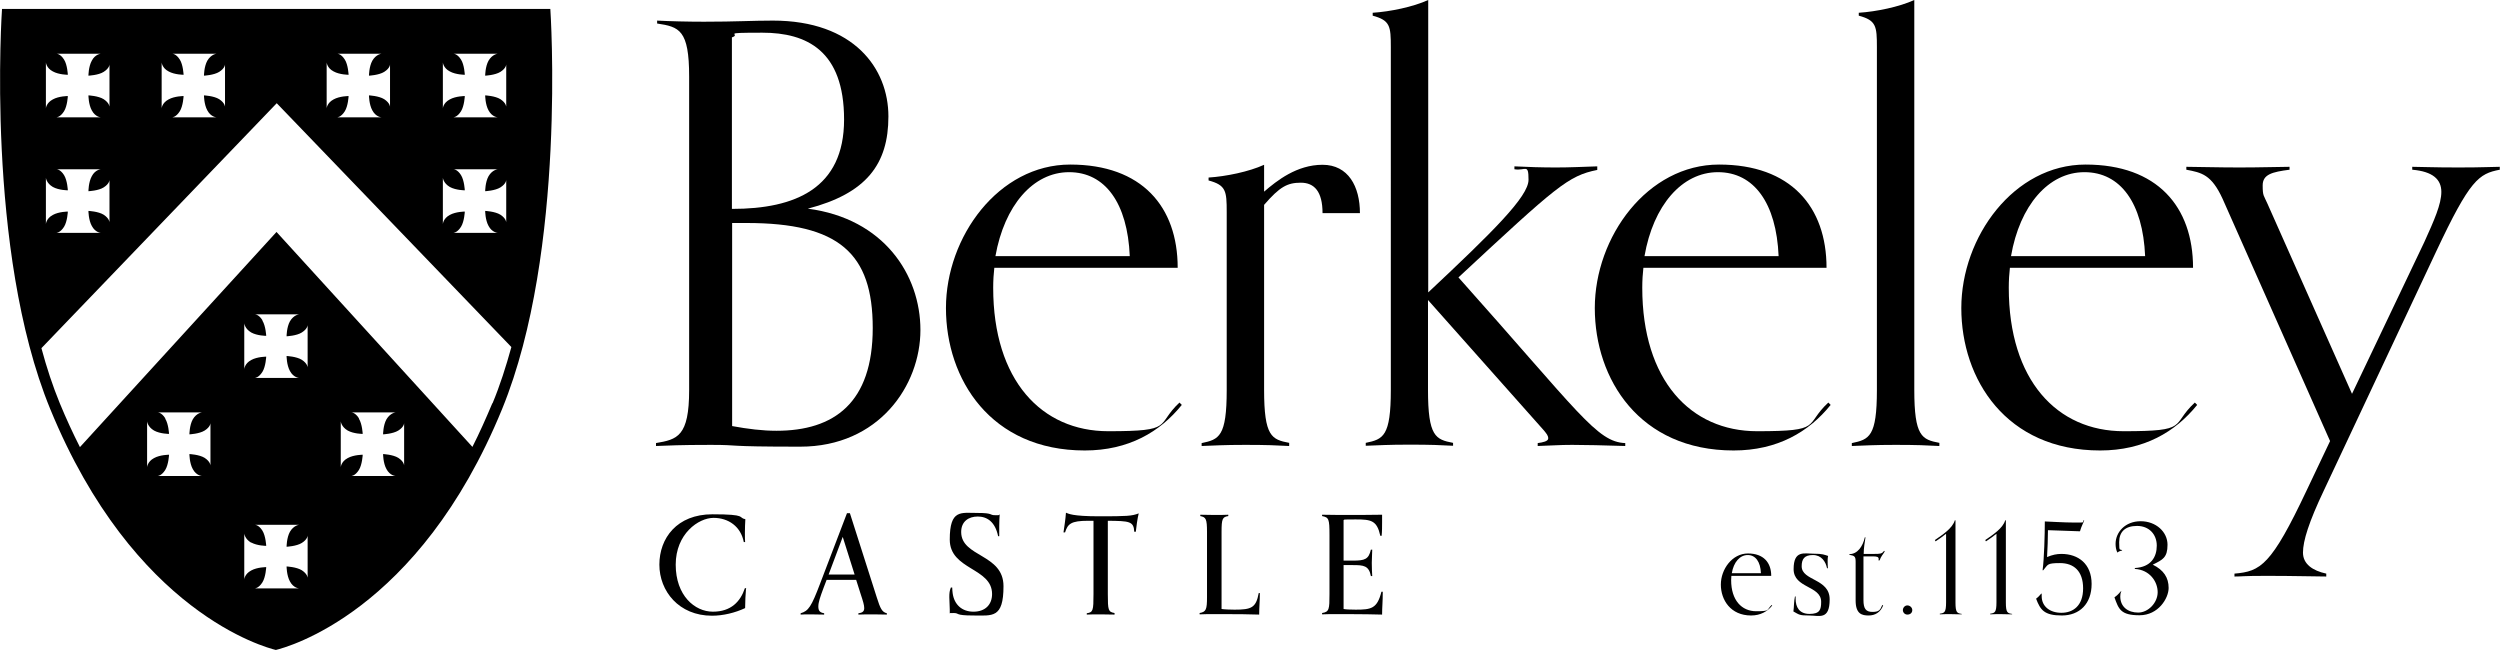 <?xml version="1.0" encoding="UTF-8"?> <svg xmlns="http://www.w3.org/2000/svg" version="1.1" viewBox="0 0 1116.6 290.3"><g><g id="Layer_1"><g id="Layer_1-2" data-name="Layer_1"><g><path d="M292.9,197.9c9.6-1.6,14.9-2.9,14.9-23.7V34.2c0-20.9-4.4-22.2-14.3-23.7v-1.3c5.7.3,13.8.5,20.9.5,14.3,0,21.4-.5,30.8-.5,36.2,0,51.6,21.4,51.6,42.8s-9.9,34.4-36,41.2c33.9,4.4,50.3,29.5,50.3,54.2s-18.5,52.1-53.7,52.1-25.8-.8-39.9-.8-18.8.3-24.5.5v-1.3h0ZM327,93.3c28.1,0,50-9.1,50-39.9s-16.7-38.8-36.5-38.8-8.9.5-13.6,2.1v76.6h0ZM327,99.6v90.7c7,1.3,13.6,2.1,19.8,2.1,25.8,0,43-12.5,43-45.9s-15.1-46.9-56.3-46.9h-6.5,0Z"></path><path d="M527.8,180.9c-9.7,12-23.7,20.3-43.3,20.3-42,0-62-31.8-62-63.6s23.5-64.1,55.5-64.1,48,18.8,48,46.1h-81.9c-.3,2.6-.5,5.7-.5,8.9,0,41.4,21.6,64.1,51.4,64.1s20.9-2.6,31.8-12.8l1,1h0ZM504.6,114.4c-1-23.7-11-37.5-27.1-37.5s-28.9,14.9-32.9,37.5h60Z"></path><path d="M575.7,199.2c-5.7-.3-9.9-.5-19.5-.5s-13.8.3-19.5.5v-1.3c7.8-1.6,11.2-2.9,11.2-23.7v-79.5c0-9.4-.3-12-8.1-14.1v-1.3c7.8-.5,18-2.6,24.8-5.7v12c5.7-4.9,14.6-12,26.1-12s16.7,9.7,16.7,21.6h-16.7c0-9.7-3.7-13.6-9.7-13.6s-9.4,1.8-16.4,9.9v82.6c0,20.9,3.4,22.2,11.2,23.7v1.3h0Z"></path><path d="M725.9,199.2c-10.2-.3-17.7-.5-23.7-.5s-8.3.3-15.4.5v-1.3c2.3-.3,4.7-.8,4.7-2.1s-.8-2.1-1.8-3.4l-51.9-58.4v40.1c0,20.9,3.4,22.2,11.2,23.7v1.3c-5.7-.3-9.9-.5-19.5-.5s-13.8.3-19.5.5v-1.3c7.8-1.6,11.2-2.9,11.2-23.7V21.1c0-9.4-.3-12-8.1-14.1v-1.3c7.8-.5,18-2.6,24.8-5.7v130.6c28.9-27.1,44.8-42.8,44.8-50.3s-1.3-3.9-6.3-4.7v-1.3c6,.3,12.2.5,18.5.5s12.2-.3,18.5-.5v1.6c-13,2.6-18.2,7.3-62,48,54,60.5,61.8,73.5,74.5,74v1.3h0Z"></path><path d="M817.6,180.9c-9.7,12-23.7,20.3-43.3,20.3-42,0-62-31.8-62-63.6s23.5-64.1,55.5-64.1,48,18.8,48,46.1h-81.8c-.3,2.6-.5,5.7-.5,8.9,0,41.4,21.6,64.1,51.3,64.1s20.8-2.6,31.8-12.8l1,1h0ZM794.4,114.4c-1-23.7-11-37.5-27.1-37.5s-28.9,14.9-32.8,37.5h60,0Z"></path><path d="M866.1,199.2c-5.7-.3-9.9-.5-19.5-.5s-13.8.3-19.5.5v-1.3c7.8-1.6,11.2-2.9,11.2-23.7V21.1c0-9.4-.3-12-8.1-14.1v-1.3c7.8-.5,18-2.6,24.8-5.7v174.1c0,20.9,3.4,22.2,11.2,23.7v1.3h0Z"></path><path d="M981.3,180.9c-9.7,12-23.7,20.3-43.3,20.3-42,0-62-31.8-62-63.6s23.5-64.1,55.5-64.1,48,18.8,48,46.1h-81.8c-.3,2.6-.5,5.7-.5,8.9,0,41.4,21.6,64.1,51.3,64.1s20.8-2.6,31.8-12.8l1,1h0ZM958.1,114.4c-1-23.7-11-37.5-27.1-37.5s-28.9,14.9-32.8,37.5h60,0Z"></path><path d="M1039.2,257.5c-3.7,0-15.1-.3-26.6-.3s-11,.3-14.6.3v-1.3c11.7-1,16.4-3.6,32.3-37.3l10.4-21.9-48-108.2c-5-10.9-9.4-11.7-16.2-13v-1.3c3.7,0,14.3.3,23.7.3s18.8-.3,22.4-.3v1.3c-7.8,1-12,2.1-12,7s.5,4.4,2.1,8.1l37.8,85,32.3-67.8c4.4-9.7,7.6-16.9,7.6-22.4s-3.7-9.1-13-9.9v-1.3c3.7,0,9.1.3,20.6.3s14.9-.3,18.5-.3v1.3c-9.4,1.8-13.3,4.4-28.4,36.5l-50.1,106.6c-6.8,14.3-9.4,22.7-9.4,27.9s4.4,8.1,10.4,9.4v1.3h0Z"></path></g><g><path d="M333.2,262.9c-.2,2.3-.4,5.8-.4,8.7-4.5,2.1-9.8,3.4-14.8,3.4-14.8,0-23.5-11-23.5-22.8s7.8-22.5,23.7-22.5,11.2,1.5,14.7,2.2c-.1,1.7-.2,4.1-.2,6s0,3.2.1,4.2h-.6c-1.3-6.9-6.8-10.8-13.5-10.8s-16.9,7.1-16.9,20.9,8.5,21,16.6,21,12.3-4.5,14.3-10.5h.6q0,.1,0,.1Z"></path><path d="M396.2,274.5c-1.3,0-3.9-.1-6-.1s-5.4,0-6.8.1v-.6c2-.2,2.6-1,2.6-2.3s-.5-3-1.6-6.3l-2-6.3c-2.3,0-4.6,0-6.9,0s-4.4,0-6.3,0l-1.3,3.4c-1.6,4.3-2.4,6.6-2.4,8.5s.7,2.7,2.6,3v.6c-1.3,0-3.7-.1-6-.1s-3.2,0-4.5.1v-.6c3.5-1,4.8-3,8.6-13l12.1-31.7h1.3l12,37.6c1.6,5.1,2.4,6.6,4.5,7.1v.6h0ZM381.7,256.6l-5.3-16.8-6.3,16.8c1.6,0,3.1,0,5.4,0s3.9,0,6.2,0Z"></path><path d="M445.8,239.5c-1.3-6.4-4.9-8.8-9.1-8.8s-7.4,2.3-7.4,6.9c0,11.3,18.9,9.7,18.9,24.2s-5,13.1-13.5,13.1-6-1.1-8.8-1.1-1.1,0-1.7.2c0,0,0-.9,0-1.8,0-1.8-.2-3.7-.2-5.5s.1-2.8.7-4.3h.6c0,.9.1,1.8.2,2.6.7,5,4.1,8.2,9.3,8.2s8.3-3.1,8.3-7.9c0-11.8-18.9-10.7-18.9-24.3s5-11.9,12.3-11.9,5.3,1,7.9,1,1.5,0,2.1-.4c-.1,1.5-.2,3.4-.2,5.3s0,2.7,0,4.5h-.7,0Z"></path><path d="M497.8,274.5c-1.3,0-4-.1-6.2-.1s-4.9,0-6.2.1v-.6c2.8-.4,3-1.2,3-8.5v-32.8h-2.4c-7.7,0-9.1,1.4-10.3,5.2h-.7c.4-2.9.9-5.8,1.1-8.8,1.1.4,2.7,1.6,14.9,1.6s14.5-.1,17.6-1.3c-.5,1.8-1.2,6.8-1.3,8.2h-.7c-.2-4.7-2.2-4.8-11.8-4.9v32.7c0,7.3.2,8,3,8.5v.6h0Z"></path><path d="M562.7,264.9c0,3.6-.3,6.3-.3,9.6-5.1-.2-10.4-.2-16.9-.2s-8.4,0-9.7.1v-.6c2.9-.5,3.3-1.6,3.3-7.1v-29.1c0-5.9-.5-6.6-3-7.1v-.6c1.3,0,4,.1,6.2.1s4.9,0,6.3-.1v.6c-2.6.4-3,1.2-3,7.1v34.4c1.3.2,3.9.3,5.8.3,7.5,0,9.6-.8,10.8-7.4h.6Z"></path><path d="M617.6,264.3c0,4.6-.3,6.8-.3,10.2-4.5-.1-8.4-.2-14.2-.2h-5.9c-2.6,0-5.6,0-6.7.1v-.6c3.2-.5,3.3-1.7,3.3-8.4v-26.4c0-7.3-.3-7.9-3.3-8.5v-.6c1.3,0,4.2.1,7.4.1,8.4,0,15.7,0,19.4-.1,0,0,0,1.2,0,3.2s0,4.3-.2,6.2h-.6c-1.5-6.8-4-7.3-10.9-7.3s-4.8.1-5.5.3v18.1h4.2c5.3,0,7-.6,8-4.9h.6c0,1.8-.2,3.5-.2,5.9s.1,4.1.2,5.9h-.6c-.9-4.7-3.3-4.9-8-4.9h-4.2v19.6c1,.2,2.7.3,5.4.3,6.9,0,9.6-.4,11.5-8h.6Z"></path><path d="M791.5,270.5c-2.1,2.6-5.2,4.4-9.4,4.4-9.1,0-13.5-6.9-13.5-13.8s5.1-13.9,12.1-13.9,10.4,4.1,10.4,10h-17.8c0,.6-.1,1.2-.1,1.9,0,9,4.7,13.9,11.2,13.9s4.5-.6,6.9-2.8l.2.2h0ZM786.5,256c-.2-5.1-2.4-8.1-5.9-8.1s-6.3,3.2-7.1,8.1h13Z"></path><path d="M816,253.7c-.6-2.9-2.5-5.8-6.3-5.8s-5,1.8-5,5c0,6.6,12.5,5.4,12.5,14.8s-4.7,7.2-9.1,7.2-4.4-.3-7.1-1.8c.3-1.9.2-4.5.7-6.7h.3c0,.3,0,.7,0,1.1,0,3.6,1.6,6.7,6.2,6.7s5.2-1.9,5.2-5.4c0-7.3-12.3-6-12.3-14.6s4.8-6.9,8.9-6.9,4.9.5,6.5,1c-.1.6-.2,1-.2,1.8,0,1.1,0,1.9.1,3.7h-.3Z"></path><path d="M841.1,270.4c-1.2,3.1-3.6,4.5-6.5,4.5s-5.8-.6-5.8-6.7v-17.3c0-2.4-.5-2.7-2.8-3.1v-.3c3.6,0,6-3.4,6.9-7.5h.3c-.3,1.9-.8,4.9-.8,7.4h4.6c2.7,0,3.6,0,4.5-1.4l.3.3c-.8,1.4-1.7,2.2-2.3,4h-.5c0-.2.1-.4.1-.6,0-1-.8-1.2-2.7-1.2h-4.1v19.5c0,3.9,1.1,5.3,4,5.3s3.5-.8,4.4-3.1l.3.2h0Z"></path><path d="M851.9,274.5c-1.1,0-2-.9-2-2s.9-2.1,2-2.1,2.2.9,2.2,2.1-.9,2-2.2,2Z"></path><path d="M876.2,274.4c-1.2,0-3-.1-4.9-.1s-3.7,0-4.9.1v-.3c2.1-.3,2.8-.6,2.8-5.1v-30.6c-1.2,1-2.9,2.2-4.7,3.4l-.3-.6c3.5-2.4,7.9-5.3,8.9-8.8h.3v36.7c0,4.5.7,4.8,2.8,5.1v.3h0Z"></path><path d="M898.7,274.4c-1.2,0-3-.1-4.9-.1s-3.7,0-4.9.1v-.3c2.1-.3,2.8-.6,2.8-5.1v-30.6c-1.2,1-2.9,2.2-4.7,3.4l-.3-.6c3.5-2.4,7.9-5.3,8.9-8.8h.3v36.7c0,4.5.7,4.8,2.8,5.1v.3h0Z"></path><path d="M911.9,265.3c0,.3,0,.7,0,1,0,4.5,3.6,7.4,8.8,7.4s9.7-3.1,9.7-10.9-4.2-11.3-10.3-11.3-5.3.7-7.5,3.2h-.3c.7-5,1-16.1,1-21.8.8,0,8.7.5,13.5.5s3.2,0,3.8-1h.3c-.3,1-1.3,2.7-1.9,4.9l-14.3-.5c0,4-.2,8-.4,12,2.4-1,4.3-1.4,6.4-1.4,7.6,0,13.5,4.5,13.5,13.4s-5.4,14.1-13.3,14.1-9.6-2.5-11.5-7.5c1.5-1.1,1.8-1.9,2.4-2.3l.2.2h0Z"></path><path d="M947.4,264.1c-.3.8-.4,1.5-.4,2.3,0,4.7,3.5,7.2,8,7.2s8.7-4.4,8.7-9.1-3.5-10-10.2-10.4v-.4c7.2-.4,9.8-4.9,9.8-10s-3.5-8.8-8.8-8.8-8,2.6-8,7.3.4,2.6,1.4,3.7c-1.1.2-1.4.3-2.2.9-.6-1.2-.8-2.6-.8-3.9,0-5.2,4.3-10.1,11.2-10.1s12,4.8,12,10.5-2.1,6.7-6.6,8.9c4.9,2.4,7.1,5.8,7.1,10.4s-4.6,12.2-13,12.2-9.3-2.7-11.2-8c1.9-1.3,2.4-2.4,3.1-2.9v.2c.1,0,.1,0,.1,0Z"></path></g></g><g id="Layer_2"><path d="M245.8,4H.9s-7.5,107.9,21.5,178.6c37.4,91.2,96.4,106.6,100.8,107.7h0c4.4-1.1,63.7-16.4,101.1-107.7C253.2,111.9,245.8,4,245.8,4ZM197.8,27.9s.2,2.5,3.1,4c2.7,1.5,6.7,1.5,6.7,1.5,0,0-.2-4.5-1.7-6.8-1.7-2.7-3.4-2.6-3.4-2.6h19.8s-2.4.2-4.1,3.1c-1.5,2.7-1.5,6.7-1.5,6.7,0,0,4.4-.2,6.8-1.7,2.7-1.7,2.6-3.4,2.6-3.4v19s0-1.7-2.6-3.4c-2.4-1.5-6.8-1.7-6.8-1.7,0,0,0,4,1.5,6.7,1.6,3,4.1,3.1,4.1,3.1h-19.8s1.7,0,3.4-2.7c1.5-2.4,1.7-6.8,1.7-6.8,0,0-4,0-6.7,1.5-3,1.6-3.1,4-3.1,4v-20.5h0ZM197.8,79.4s.2,2.4,3.1,4.1c2.7,1.5,6.7,1.5,6.7,1.5,0,0-.2-4.4-1.7-6.8-1.7-2.7-3.4-2.6-3.4-2.6h19.8s-2.4.2-4.1,3.1c-1.5,2.7-1.5,6.7-1.5,6.7,0,0,4.4-.2,6.8-1.7,2.7-1.7,2.6-3.4,2.6-3.4v19s0-1.7-2.6-3.4c-2.4-1.5-6.8-1.7-6.8-1.7,0,0,0,4,1.5,6.7,1.6,3,4.1,3.1,4.1,3.1h-19.8s1.7,0,3.4-2.7c1.5-2.4,1.7-6.8,1.7-6.8,0,0-4,0-6.7,1.5-3,1.6-3.1,4.1-3.1,4.1v-20.5h0ZM145.9,27.9s.2,2.5,3.1,4c2.7,1.5,6.7,1.5,6.7,1.5,0,0-.2-4.5-1.7-6.8-1.7-2.7-3.4-2.6-3.4-2.6h19.8s-2.4.2-4.1,3.1c-1.5,2.7-1.5,6.7-1.5,6.7,0,0,4.4-.2,6.8-1.7,2.7-1.7,2.6-3.4,2.6-3.4v19s0-1.7-2.6-3.4c-2.4-1.5-6.8-1.7-6.8-1.7,0,0,0,4,1.5,6.7,1.6,3,4.1,3.1,4.1,3.1h-19.8s1.7,0,3.4-2.7c1.5-2.4,1.7-6.8,1.7-6.8,0,0-4,0-6.7,1.5-3,1.6-3.1,4-3.1,4v-20.5h0ZM72.2,27.9s.2,2.5,3.1,4c2.7,1.5,6.7,1.5,6.7,1.5,0,0-.2-4.5-1.7-6.8-1.7-2.7-3.4-2.6-3.4-2.6h19.8s-2.4.2-4.1,3.1c-1.5,2.7-1.5,6.7-1.5,6.7,0,0,4.4-.2,6.8-1.7,2.7-1.7,2.6-3.4,2.6-3.4v19s0-1.7-2.6-3.4c-2.4-1.5-6.8-1.7-6.8-1.7,0,0,0,4,1.5,6.7,1.6,3,4.1,3.1,4.1,3.1h-19.8s1.7,0,3.4-2.7c1.5-2.4,1.7-6.8,1.7-6.8,0,0-4,0-6.7,1.5-3,1.6-3.1,4-3.1,4v-20.5h0ZM20.5,27.9s.2,2.5,3.1,4c2.7,1.5,6.7,1.5,6.7,1.5,0,0-.2-4.5-1.7-6.8-1.7-2.7-3.4-2.6-3.4-2.6h19.8s-2.5.2-4,3.1c-1.5,2.7-1.5,6.7-1.5,6.7,0,0,4.5-.2,6.8-1.7,2.7-1.7,2.6-3.4,2.6-3.4v19s0-1.7-2.6-3.4c-2.4-1.5-6.8-1.7-6.8-1.7,0,0,0,4,1.5,6.7,1.6,3,4,3.1,4,3.1h-19.8s1.7,0,3.4-2.7c1.5-2.4,1.7-6.8,1.7-6.8,0,0-4,0-6.7,1.5-3,1.6-3.1,4-3.1,4v-20.5h0ZM20.5,79.4s.2,2.4,3.1,4.1c2.7,1.5,6.7,1.5,6.7,1.5,0,0-.2-4.4-1.7-6.8-1.7-2.7-3.4-2.6-3.4-2.6h19.8s-2.5.2-4,3.1c-1.5,2.7-1.5,6.7-1.5,6.7,0,0,4.5-.2,6.8-1.7,2.7-1.7,2.6-3.4,2.6-3.4v19s0-1.7-2.6-3.4c-2.4-1.5-6.8-1.7-6.8-1.7,0,0,0,4,1.5,6.7,1.6,3,4,3.1,4,3.1h-19.8s1.7,0,3.4-2.7c1.5-2.4,1.7-6.8,1.7-6.8,0,0-4,0-6.7,1.5-3,1.6-3.1,4.1-3.1,4.1v-20.5h0ZM73.8,186.8c-1.7-2.7-3.4-2.6-3.4-2.6h19.8s-2.4.2-4.1,3.1c-1.5,2.7-1.5,6.7-1.5,6.7,0,0,4.4-.2,6.8-1.7,2.7-1.7,2.6-3.4,2.6-3.4v19s0-1.7-2.6-3.4c-2.4-1.5-6.8-1.7-6.8-1.7,0,0,0,4,1.5,6.7,1.6,3,4.1,3.1,4.1,3.1h-19.8s1.7,0,3.4-2.7c1.5-2.4,1.7-6.8,1.7-6.8,0,0-4,0-6.7,1.5-3,1.6-3.1,4.1-3.1,4.1v-20.5s.2,2.4,3.1,4.1c2.7,1.5,6.7,1.5,6.7,1.5,0,0-.2-4.4-1.7-6.8h0ZM117.2,143c-1.7-2.7-3.4-2.6-3.4-2.6h19.8s-2.4.2-4.1,3.1c-1.5,2.7-1.5,6.7-1.5,6.7,0,0,4.5-.2,6.8-1.7,2.7-1.7,2.6-3.4,2.6-3.4v19s0-1.7-2.6-3.4c-2.4-1.5-6.8-1.7-6.8-1.7,0,0,0,4,1.5,6.7,1.6,3,4.1,3.1,4.1,3.1h-19.8s1.7,0,3.4-2.7c1.5-2.4,1.7-6.8,1.7-6.8,0,0-4,0-6.7,1.5-3,1.6-3.1,4.1-3.1,4.1v-20.5s.2,2.4,3.1,4.1c2.7,1.5,6.7,1.5,6.7,1.5,0,0-.2-4.4-1.7-6.8h0ZM160.3,186.8c-1.7-2.7-3.4-2.6-3.4-2.6h19.8s-2.4.2-4.1,3.1c-1.5,2.7-1.5,6.7-1.5,6.7,0,0,4.4-.2,6.8-1.7,2.7-1.7,2.6-3.4,2.6-3.4v19s0-1.7-2.6-3.4c-2.4-1.5-6.8-1.7-6.8-1.7,0,0,0,4,1.5,6.7,1.6,3,4.1,3.1,4.1,3.1h-19.8s1.7,0,3.4-2.7c1.5-2.4,1.7-6.8,1.7-6.8,0,0-4,0-6.7,1.5-3,1.6-3.1,4.1-3.1,4.1v-20.5s.2,2.4,3.1,4.1c2.7,1.5,6.7,1.5,6.7,1.5,0,0-.2-4.4-1.7-6.8h0ZM112.2,242.3c2.7,1.5,6.7,1.5,6.7,1.5,0,0-.2-4.4-1.7-6.8-1.7-2.7-3.4-2.6-3.4-2.6h19.8s-2.4.2-4.1,3.1c-1.5,2.7-1.5,6.7-1.5,6.7,0,0,4.4-.2,6.8-1.7,2.7-1.7,2.6-3.4,2.6-3.4v19s0-1.7-2.6-3.4c-2.4-1.5-6.8-1.7-6.8-1.7,0,0,0,4,1.5,6.7,1.6,3,4.1,3.1,4.1,3.1h-19.8s1.7,0,3.4-2.7c1.5-2.4,1.7-6.8,1.7-6.8,0,0-4,0-6.7,1.5-3,1.6-3.1,4-3.1,4v-20.5s.2,2.4,3.1,4.1h0ZM219.9,180.1c-2.9,6.9-5.8,13.4-8.9,19.5l-87.5-96-87.8,96.1c-3.1-6.1-6.1-12.6-9-19.6-3.2-7.8-5.9-16-8.2-24.6L123.6,46.1l104.8,108.9c-2.4,8.7-5.1,17.2-8.4,25.1h0Z"></path></g></g></g></svg> 
